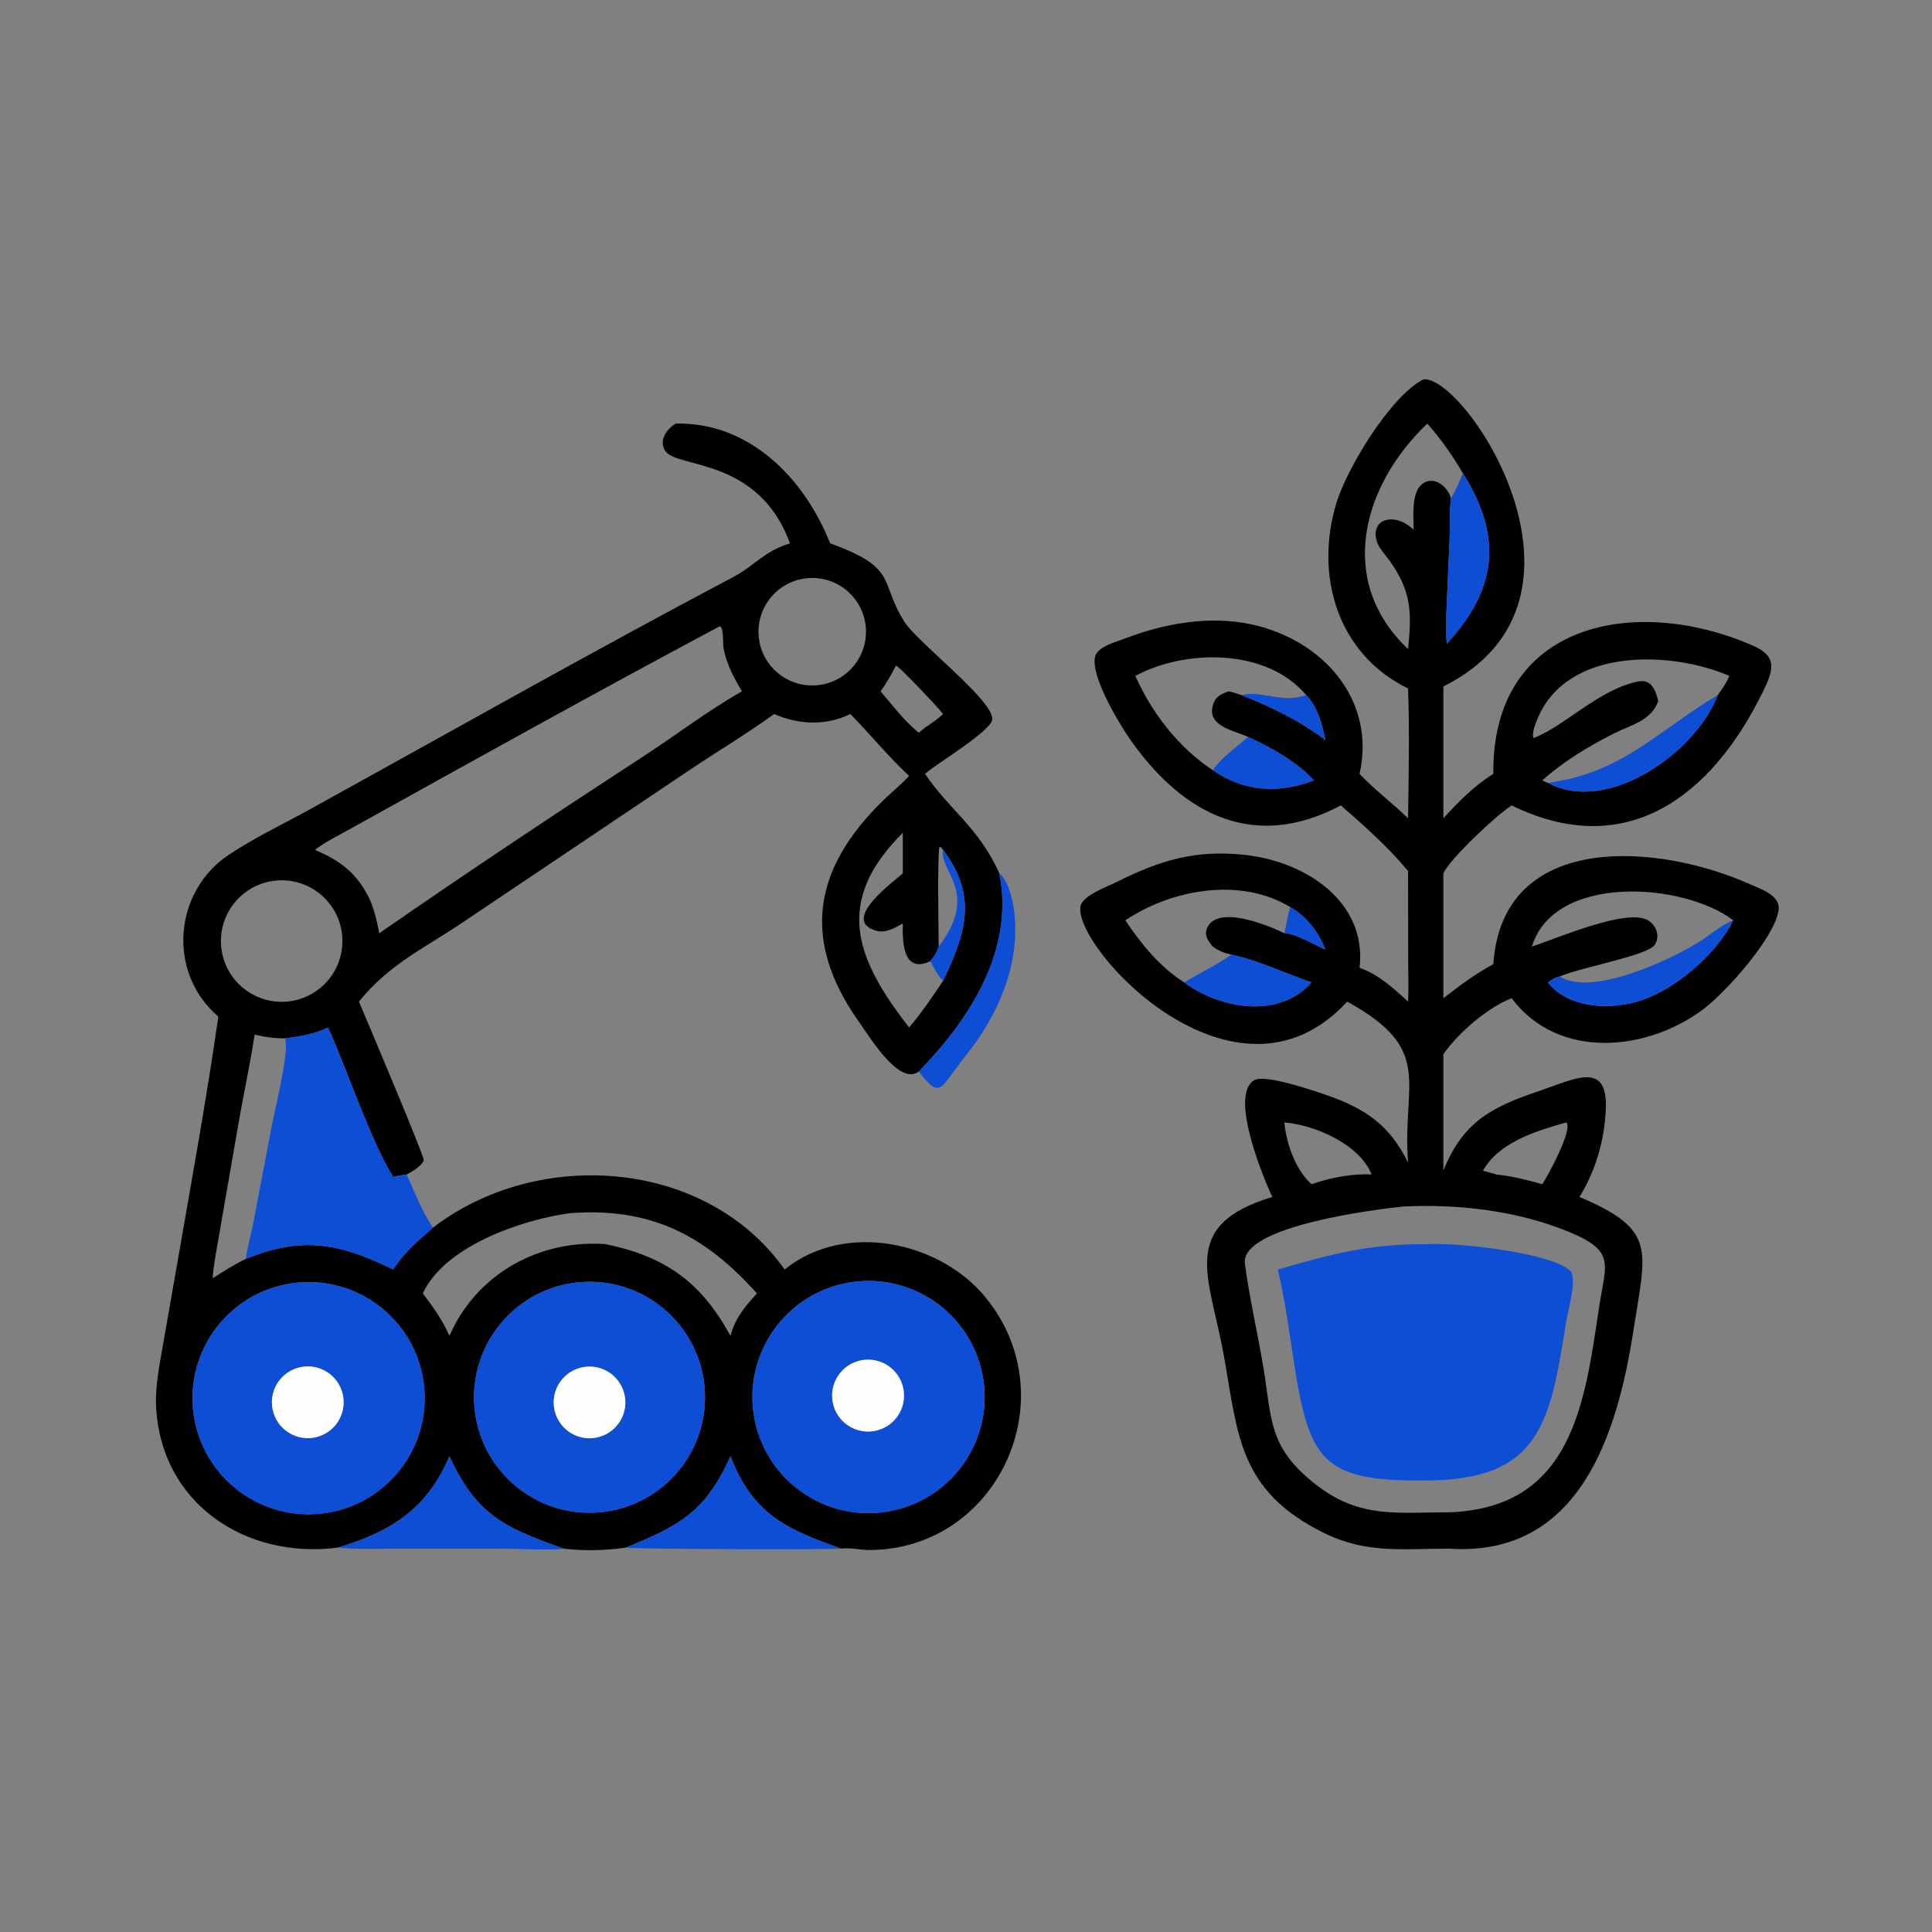 <?xml version="1.0" encoding="UTF-8"?> <svg xmlns="http://www.w3.org/2000/svg" xmlns:xlink="http://www.w3.org/1999/xlink" width="1024" height="1024"><rect width="100%" height="100%" fill="#808080" stroke="none"/><path transform="scale(2 2)" d="M373.154 182.451C354.453 173.366 348.303 152.506 354.169 133.296C356.948 124.194 368.232 105.283 377.161 100.552C388.051 99.042 428.387 159.025 382.507 181.918L382.507 216.865C386.4 212.582 390.8 208.122 395.753 205.083C395.302 164.7 433.66 157.57 464.557 171.101C471.172 173.998 469.962 177.618 467.175 183.328C453.516 211.31 430.795 228.243 400.602 213.443C396.699 215.894 384.285 227.518 382.507 231.439L382.507 264.54C386.84 261.2 390.897 258.119 395.753 255.528L395.778 255.175C398.351 220.207 439.346 223.386 463.809 234.352C466.66 235.63 471.932 237.269 471.337 241.255C470.239 248.614 457.396 262.879 451.59 267.301C436.67 278.665 412.971 281.059 400.602 264.54C394.313 266.929 386.303 273.848 382.507 279.395L382.507 310.238C387.638 297.486 394.894 293.506 407.849 289.138C417.349 285.935 426.139 280.971 425.556 294.02C425.189 302.236 422.889 310.172 418.58 317.207C439.1 325.925 436.228 330.945 432.911 352.387C428.669 379.811 418.731 412.691 384.085 410.412C372.103 410.391 362.249 411.846 350.943 406.291C328.017 395.029 328.06 379.83 324.276 358.942C320.533 338.277 312.196 324.747 337.172 317.207C334.934 312.438 325.637 290.235 332.383 286.262C335.159 284.628 347.672 288.878 351.237 290.102C361.673 293.686 368.212 298.014 373.154 308.108C371.491 286.728 380.331 278.259 357.024 265.437C327.373 297.696 284.511 251.278 286.329 240.225C286.803 237.34 293.582 234.914 295.818 233.794C307.528 227.924 316.922 225.093 330.19 226.592C345.872 228.362 362.308 238.828 360.304 256.486C365.298 258.196 369.33 261.932 373.154 265.437C373.351 261.866 373.18 258.217 373.18 254.636L373.154 230.841C367.994 224.565 361.459 218.755 355.327 213.443C332.731 225.479 313.817 216.272 299.638 196.162C296.648 191.922 289.072 179.357 290.183 174.128C290.777 171.332 295.822 170.104 298.076 169.235C308.549 165.201 320.549 163.063 331.666 165.468C350.406 169.521 364.708 185.289 360.304 205.083C364.145 209.211 369.048 212.844 373.154 216.865C373.313 205.469 373.565 193.841 373.154 182.451ZM387.697 125.431C384.95 120.746 381.858 116.326 378.25 112.26C360.959 128.719 354.111 154.034 373.154 171.995C374.125 162.331 374.108 156.995 368.425 148.815C367.322 147.227 365.404 145.294 364.862 143.463C363.063 137.39 369.657 135.587 374.625 140.393C374.642 137.076 373.965 130.959 376.625 128.512C379.677 125.704 383.68 128.83 384.511 132.071C384.066 135.667 384.318 139.57 384.142 143.211L383.461 158.621C383.297 162.633 383.035 166.614 383.414 170.622C396.468 156.411 398.519 142.589 387.697 125.431ZM325.559 183.205C326.758 183.434 327.846 183.807 328.986 184.225C336.892 187.302 344.463 190.986 351.249 196.127C350.363 191.864 349.266 187.469 346.167 184.225C335.724 171.774 314.244 171.953 300.883 179.113C305.242 188.998 312.363 198.097 321.403 204.118C329.728 209.839 338.791 210.404 348.224 206.802C343.601 201.847 336.903 198.095 330.756 195.283C326.641 193.437 319.157 192.319 321.725 186.086C322.438 184.357 323.947 183.83 325.559 183.205ZM455.209 184.225C456.401 182.59 457.526 180.997 458.298 179.113C442.548 172.355 415.483 171.655 407.566 190.217C407.028 191.478 405.82 194.29 406.408 195.6C414.658 192.452 423.964 182.502 434.29 180.578C437.667 179.949 438.812 183.048 439.445 185.78C437.663 191.006 432.144 192.135 427.58 194.441C420.998 197.767 414.216 201.88 408.725 206.802C409.22 207.074 409.647 207.304 410.194 207.463C426.292 216.079 449.658 199.062 455.209 184.225ZM341.9 240.368C328.734 232.404 310.58 235.618 298.228 243.894C302.444 250.177 307.337 256.271 313.836 260.35C323.368 267.4 338.899 270.133 347.593 260.35C340.351 257.861 333.927 254.637 326.322 252.998C324.445 252.544 322.985 252.023 321.403 250.857C320.243 249.498 319.069 247.886 319.853 246.015C322.555 239.571 336.269 245.294 340.368 247.322C343.156 247.274 348.488 250.495 351.249 251.643C349.489 247.067 346.213 242.775 341.9 240.368ZM459.331 243.894C446.218 233.847 411.873 231.437 405.968 250.857C413.145 248.462 430.902 240.77 436.571 243.803C438.878 245.038 440.025 248.05 438.566 250.349C436.718 253.26 418.705 256.383 413.316 258.798C412.171 258.964 411.152 259.745 410.194 260.35C415.791 267.445 427.168 267.727 435.029 265.075C444.31 261.945 454.833 252.887 459.331 243.894ZM415.072 297.456C407.128 299.725 397.346 302.612 392.995 310.238C394.165 310.567 395.36 310.861 396.509 311.255C400.727 311.66 404.659 312.694 408.725 313.832C409.924 312.117 417.051 299.083 415.072 297.456ZM340.368 297.456C340.888 303.061 343.295 310.012 347.593 313.832C351.747 312.387 355.907 311.48 360.304 311.255C361.379 311.193 362.412 311.181 363.486 311.255C360.37 303.291 348.486 298.115 340.368 297.456ZM371.833 319.74C365.543 320.391 328.57 324.813 329.911 334.888C331.103 343.842 333.143 352.697 334.677 361.595C337.18 376.117 335.784 383.586 349.233 393.819C360.625 402.487 370.638 400.763 384.085 400.777C416.618 399.578 419.935 372.13 423.762 346.527C425.488 334.984 428.367 331.653 415.788 326.46C402.195 320.849 386.451 319.014 371.833 319.74Z"></path><path transform="scale(2 2)" d="M245.146 205.083C251.542 214.62 259.339 219.198 264.835 231.439C268.87 251.676 257.117 269.983 243.464 283.982C238.321 287.77 230.67 275.078 227.759 270.987C212.264 249.21 215.421 230.325 233.964 212.211C236.231 209.997 238.783 207.957 240.924 205.632C235.403 200.482 230.635 194.608 225.357 189.223C218.827 192.398 211.683 192.064 205.163 189.223C197.736 194.587 189.816 199.32 182.208 204.425L123.351 243.952C112.703 251.215 103.3 255.306 95.12 265.437C97.324 270.606 112.207 305.832 112.326 307.512C111.52 309.2 109.361 310.348 107.78 311.255C106.56 311.412 105.384 311.578 104.194 311.902C98.381 302.64 91.844 283.115 86.933 272.288C83.126 274.123 79.704 274.594 75.557 275.169C72.984 275.224 69.981 274.804 67.484 274.158C66.374 281.441 64.826 288.632 63.525 295.88L57.858 328.483C57.282 331.87 56.58 335.319 56.361 338.75C59.23 336.957 62.062 335.086 65.127 333.643C79.988 327.548 89.907 329.408 104.194 336.434C106.962 332.068 110.875 328.708 114.736 325.349C142.559 303.961 187.177 307.044 207.936 336.434C223.744 323.606 249.111 328.838 261.363 344.039C282.869 370.722 264.298 410.616 230.454 410.771C228.155 410.781 225.122 410.054 222.948 410.412C208.956 405.425 199.572 401.573 193.581 385.897C186.851 401.009 179.606 404.435 165.878 410.134C160.383 410.912 154.878 411.045 149.354 410.412C134.693 405.096 126.353 402.03 119.11 385.897C113.049 400.144 103.405 405.916 89.538 410.134C65.241 413.29 42.622 398.517 41.371 372.755C41.104 367.256 42.302 361.622 43.226 356.221L46.479 337.646C50.403 314.943 54.59 292.216 57.866 269.41C44.176 257.705 46.047 236.198 60.683 226.493C67.569 221.927 75.263 218.271 82.502 214.276C119.738 193.726 156.781 172.768 194.377 152.884C199.972 149.925 202.389 146.13 209.352 143.995C200.991 121.058 179.258 124.177 176.292 119.504C174.499 116.679 176.649 113.806 179.02 112.26C198.595 111.773 213.209 126.788 219.979 143.995C238.156 150.508 232.926 154.046 239.652 164.741C243.151 170.305 263.379 185.624 262.948 190.663C262.687 193.711 248.404 202.275 245.444 204.824L245.146 205.083ZM249.928 225.217L249.311 224.466L248.96 224.532C248.377 226.358 248.745 247.086 248.75 250.857C248.24 252.392 247.601 253.507 246.54 254.719C239.045 258.28 239.176 249.001 239.251 244.722C237.069 245.922 234.786 247.396 232.182 246.642C222.446 243.825 237.314 233.338 239.251 231.439C239.254 227.859 239.297 224.273 239.251 220.694C221.061 238.82 226.466 253.761 240.924 272.288C244.27 268.363 247.051 264.219 249.928 259.956C255.979 247.221 259.155 237.498 249.928 225.217ZM214.126 153.21C206.233 153.836 200.366 160.778 201.063 168.664C201.761 176.55 208.755 182.354 216.635 181.585C224.414 180.826 230.128 173.94 229.439 166.155C228.751 158.369 221.917 152.593 214.126 153.21ZM190.746 165.96C158.055 183.408 125.65 201.429 93.256 219.422C89.953 221.256 86.481 222.98 83.434 225.217C90.384 228.149 94.691 231.52 98.023 238.401C99.266 241.332 99.91 244.206 100.504 247.322C123.337 231.488 147.207 215.61 170.455 200.472C179.171 194.796 187.59 188.337 196.627 183.205C194.521 179.66 192.494 175.896 191.746 171.791C191.548 170.699 191.862 166.275 190.746 165.96ZM237.445 176.367C236.215 178.767 234.954 181.022 233.37 183.205C236.388 186.756 239.354 190.711 242.925 193.706L243.464 194.165C244.005 193.732 244.658 193.296 245.146 192.812C246.824 191.69 248.458 190.617 249.928 189.223C248.794 187.691 238.764 177.028 237.445 176.367ZM73.216 233.354C64.298 234.149 57.742 242.067 58.625 250.977C59.508 259.886 67.49 266.364 76.391 265.393C85.168 264.436 91.537 256.588 90.666 247.802C89.795 239.016 82.01 232.57 73.216 233.354ZM151.123 321.5C138.445 323.153 117.807 330.218 112.046 342.777C114.796 346.384 117.286 349.819 119.11 354.007C126.232 337.628 142.954 328.395 160.5 329.718C176.606 333.033 185.866 339.933 193.581 354.007C194.781 349.386 197.408 346.244 200.597 342.777C187.002 327.56 172.646 319.862 151.123 321.5ZM227.123 339.607C210.169 341.293 197.813 356.433 199.557 373.38C201.301 390.327 216.483 402.632 233.424 400.83C250.283 399.037 262.516 383.944 260.78 367.079C259.044 350.213 243.994 337.929 227.123 339.607ZM155.098 339.704C138.204 340.331 125.016 354.535 125.645 371.429C126.273 388.323 140.479 401.509 157.373 400.879C174.264 400.249 187.447 386.046 186.819 369.154C186.191 352.263 171.989 339.078 155.098 339.704ZM79.164 339.874C62.237 341.321 49.685 356.211 51.125 373.139C52.564 390.066 67.449 402.624 84.377 401.193C101.316 399.76 113.883 384.864 112.443 367.926C111.004 350.988 96.101 338.427 79.164 339.874Z"></path><path fill="#0D4ED5" transform="scale(2 2)" d="M384.511 132.071C385.852 130.002 386.687 127.672 387.697 125.431C398.519 142.589 396.468 156.411 383.414 170.622C383.035 166.614 383.297 162.633 383.461 158.621L384.142 143.211C384.318 139.57 384.066 135.667 384.511 132.071Z"></path><path fill="#0D4ED5" transform="scale(2 2)" d="M328.986 184.225C334.287 182.813 339.429 186.518 346.167 184.225C349.266 187.469 350.363 191.864 351.249 196.127C344.463 190.986 336.892 187.302 328.986 184.225Z"></path><path fill="#0D4ED5" transform="scale(2 2)" d="M410.194 207.463C430.098 204.844 439.812 193.29 454.968 184.364L455.209 184.225C449.658 199.062 426.292 216.079 410.194 207.463Z"></path><path fill="#0D4ED5" transform="scale(2 2)" d="M330.756 195.283C336.903 198.095 343.601 201.847 348.224 206.802C338.791 210.404 329.728 209.839 321.403 204.118C323.69 200.688 327.684 198.045 330.756 195.283Z"></path><path fill="#0D4ED5" transform="scale(2 2)" d="M249.928 225.217C259.155 237.498 255.979 247.221 249.928 259.956C248.453 258.392 247.559 256.587 246.54 254.719C247.601 253.507 248.24 252.392 248.75 250.857C259.777 236.508 248.758 230.865 249.928 225.217Z"></path><path fill="#0D4ED5" transform="scale(2 2)" d="M264.835 231.439C267.272 233.358 268.441 238.72 268.793 241.713C270.409 255.446 264.585 268.903 256.128 279.504C248.826 288.657 249.415 291.51 243.464 283.982C257.117 269.983 268.87 251.676 264.835 231.439Z"></path><path fill="#0D4ED5" transform="scale(2 2)" d="M341.9 240.368C346.213 242.775 349.489 247.067 351.249 251.643C348.488 250.495 343.156 247.274 340.368 247.322C340.88 244.978 341.242 242.696 341.9 240.368Z"></path><path fill="#0D4ED5" transform="scale(2 2)" d="M413.316 258.798C421.969 264.08 441.894 254.641 449.658 250.011C452.93 248.06 455.761 245.323 459.331 243.894C454.833 252.887 444.31 261.945 435.029 265.075C427.168 267.727 415.791 267.445 410.194 260.35C411.152 259.745 412.171 258.964 413.316 258.798Z"></path><path fill="#0D4ED5" transform="scale(2 2)" d="M326.322 252.998C333.927 254.637 340.351 257.861 347.593 260.35C338.899 270.133 323.368 267.4 313.836 260.35C317.978 257.792 322.331 255.852 326.322 252.998Z"></path><path fill="#0D4ED5" transform="scale(2 2)" d="M75.557 275.169C79.704 274.594 83.126 274.123 86.933 272.288C91.844 283.115 98.381 302.64 104.194 311.902C105.384 311.578 106.56 311.412 107.78 311.255C109.879 315.975 111.853 321.047 114.736 325.349C110.875 328.708 106.962 332.068 104.194 336.434C89.907 329.408 79.988 327.548 65.127 333.643C65.548 330.6 66.439 327.552 67.043 324.535L72.095 298.003C72.826 294.209 76.794 278.224 75.557 275.169Z"></path><path fill="#0D4ED5" transform="scale(2 2)" d="M338.621 336.434C353.201 332.25 362.821 329.626 378.25 329.718C386.825 329.2 411.411 332.147 416.131 336.779C418.043 338.655 415.485 347.579 415.098 350.003C410.743 377.268 408.33 392.422 377.161 392.361C350.585 392.496 346.91 387.167 342.873 360.799C341.638 352.734 340.534 344.367 338.621 336.434Z"></path><path fill="#0D4ED5" transform="scale(2 2)" d="M233.424 400.83C216.483 402.632 201.301 390.327 199.557 373.38C197.813 356.433 210.169 341.293 227.123 339.607C243.994 337.929 259.044 350.213 260.78 367.079C262.516 383.944 250.283 399.037 233.424 400.83ZM228.331 360.472C223.129 361.424 219.697 366.429 220.682 371.624C221.668 376.819 226.694 380.22 231.883 379.201C237.025 378.192 240.388 373.221 239.412 368.072C238.436 362.923 233.486 359.529 228.331 360.472Z"></path><path fill="#0D4ED5" transform="scale(2 2)" d="M157.373 400.879C140.479 401.509 126.273 388.323 125.645 371.429C125.016 354.535 138.204 340.331 155.098 339.704C171.989 339.078 186.191 352.263 186.819 369.154C187.447 386.046 174.264 400.249 157.373 400.879ZM154.649 362.283C149.469 363.156 145.98 368.067 146.861 373.246C147.741 378.424 152.657 381.906 157.834 381.018C163.001 380.132 166.474 375.229 165.596 370.061C164.717 364.892 159.819 361.412 154.649 362.283Z"></path><path fill="#0D4ED5" transform="scale(2 2)" d="M84.377 401.193C67.449 402.624 52.564 390.066 51.125 373.139C49.685 356.211 62.237 341.321 79.164 339.874C96.101 338.427 111.004 350.988 112.443 367.926C113.883 384.864 101.316 399.76 84.377 401.193ZM79.525 362.331C74.396 363.457 71.151 368.53 72.279 373.659C73.408 378.788 78.481 382.031 83.609 380.901C88.736 379.772 91.978 374.701 90.85 369.574C89.722 364.447 84.653 361.204 79.525 362.331Z"></path><path fill="#FEFEFE" transform="scale(2 2)" d="M231.883 379.201C226.694 380.22 221.668 376.819 220.682 371.624C219.697 366.429 223.129 361.424 228.331 360.472C233.486 359.529 238.436 362.923 239.412 368.072C240.388 373.221 237.025 378.192 231.883 379.201Z"></path><path fill="#FEFEFE" transform="scale(2 2)" d="M157.834 381.018C152.657 381.906 147.741 378.424 146.861 373.246C145.98 368.067 149.469 363.156 154.649 362.283C159.819 361.412 164.717 364.892 165.596 370.061C166.474 375.229 163.001 380.132 157.834 381.018Z"></path><path fill="#FEFEFE" transform="scale(2 2)" d="M83.609 380.901C78.481 382.031 73.408 378.788 72.279 373.659C71.151 368.53 74.396 363.457 79.525 362.331C84.653 361.204 89.722 364.447 90.85 369.574C91.978 374.701 88.736 379.772 83.609 380.901Z"></path><path fill="#0D4ED5" transform="scale(2 2)" d="M165.878 410.134C179.606 404.435 186.851 401.009 193.581 385.897C199.572 401.573 208.956 405.425 222.948 410.412C222.042 410.674 167.95 410.576 165.878 410.134Z"></path><path fill="#0D4ED5" transform="scale(2 2)" d="M89.538 410.134C103.405 405.916 113.049 400.144 119.11 385.897C126.353 402.03 134.693 405.096 149.354 410.412C146.97 410.911 136.134 410.402 132.758 410.398L105.703 410.415C100.355 410.419 94.863 410.667 89.538 410.134Z"></path></svg> 